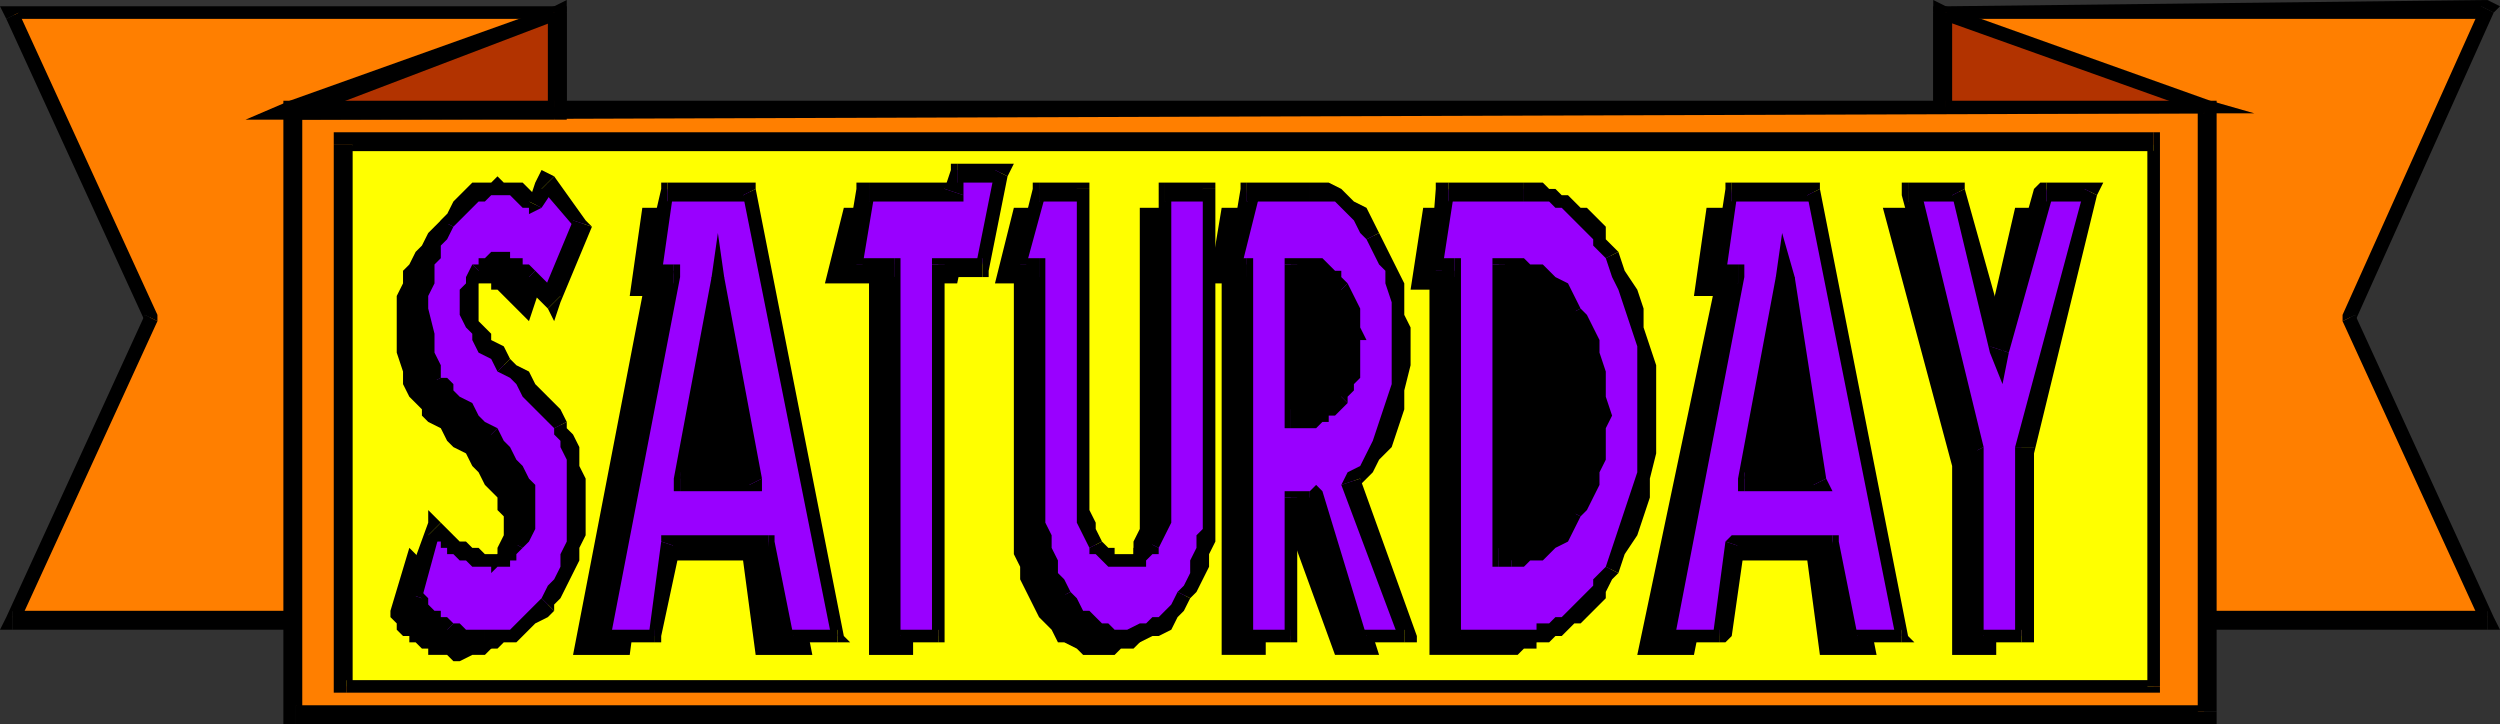 <svg xmlns="http://www.w3.org/2000/svg" fill-rule="evenodd" height="115" preserveAspectRatio="none" stroke-linecap="round" width="397"><rect width="100%" height="100%" fill="#333333" stroke="none"/><style>.pen2{stroke:none}.brush3{fill:#ff7f00}.brush4{fill:#000}.brush5{fill:#b23300}.brush7{fill:#90f}</style><path class="pen2 brush3" d="M24 50 2 98h86V2H2l22 48z"/><path class="pen2 brush4" d="m2 97 1 2 22-48-2-1L1 98l1 2-1-2-1 2h2z"/><path class="pen2 brush4" d="m87 98 1-1H2v3h86l2-2-2 2h2v-2z"/><path class="pen2 brush4" d="m88 3-1-1v96h3V2l-2-1 2 1V1h-2z"/><path class="pen2 brush4" d="M3 2 2 3h86V1H2L1 3l1-2H0l1 2z"/><path class="pen2 brush4" d="M25 51v-1L3 2 1 3l22 48v-1l2 1v-1z"/><path class="pen2 brush3" d="m373 50 22 48h-86V2h86l-22 48z"/><path class="pen2 brush4" d="m395 100 1-2-22-48-2 1 22 48 1-2v3h2l-1-2z"/><path class="pen2 brush4" d="m307 98 2 2h86v-3h-86l1 1h-3v2h2z"/><path class="pen2 brush4" d="m309 1-2 1v96h3V2l-1 1V1h-2v1z"/><path class="pen2 brush4" d="m396 2-1-2-86 1v2h86l-1-2 2 1 1-1-2-1z"/><path class="pen2 brush4" d="M374 50v1l22-49-2-1-22 49v1-1 1z"/><path class="pen2 brush3" d="M350 113V17H47v97l303-1z"/><path class="pen2 brush4" d="m350 18-1-1v96h3V17l-2-1 2 1v-1h-2z"/><path class="pen2 brush4" d="m48 17-1 2 303-1v-2H47l-2 1 2-1h-2v1z"/><path class="pen2 brush4" d="m47 112 1 2V17h-3v97l2 1-2-1v1h2z"/><path class="pen2 brush4" d="m349 113 1-1H47v3h303l2-2-2 2h2v-2z"/><path class="pen2 brush5" d="M47 17 88 2v15H47z"/><path class="pen2 brush4" d="m90 2-2-1-42 15 1 3L89 3l-2-1h3V0l-2 1z"/><path class="pen2 brush4" d="m88 19 2-2V2h-3v15l1-1v3h2v-2z"/><path class="pen2 brush4" d="m46 16 1 3h41v-3H47v3l-1-3-7 3h8z"/><path class="pen2 brush5" d="M350 17 309 2v15h41z"/><path class="pen2 brush4" d="m310 2-2 1 42 15 1-2-42-15-2 1 2-1-2-1v2z"/><path class="pen2 brush4" d="m309 16 1 1V2h-3v15l2 1-2-1v1h2z"/><path class="pen2 brush4" d="M350 18v-2h-41v2h41l1-2-1 2h8l-7-2z"/><path class="pen2" style="fill:#ff0" d="M342 109V23H55v86h287z"/><path class="pen2 brush4" d="m342 24-1-1v86h2V23l-1-2 1 2v-2h-1z"/><path class="pen2 brush4" d="m56 23-1 1h287v-3H55l-2 2 2-2h-2v2z"/><path class="pen2 brush4" d="m55 108 1 1V23h-3v86l2 1-2-1v1h2z"/><path class="pen2 brush4" d="m341 109 1-1H55v2h287l1-1-1 1h1v-1zM88 39l-4 12-1-1-1-1-1-1-1-1-1-1h-1v-1h-5v1h-1l-1 1v1l-1 2v2l1 1v1l1 1v2l1 1 2 1 1 2 1 1 2 1 1 2 1 1 1 1 1 1 1 1 1 1v1l1 2v1l1 1v6l1 2-1 2v5l-1 2v2l-1 2-1 1-1 2-1 1-1 1-2 1-1 1-1 1h-2l-2 1h-1l-1-1h-3v-1h-1l-1-1h-1v-1h-1l-1-1v-1l-1-1v-1l3-10 1 1 1 1 1 1h1v1h2v1h5v-1h1v-1h1l1-2v-1l1-2v-3l-1-1v-2l-1-1-1-1-1-2-1-1-1-2-2-1-1-1-1-2-2-1-1-1v-1l-1-1-1-1-1-2v-2l-1-3v-9l1-2v-2l1-1 1-2 1-1 1-2 1-1 1-1 1-1h1l1-1h5v1h1l1 1 1 1 2-4 5 7zm14 8h-2l2-14h13l14 71h-9l-2-15h-16l-2 15h-9l11-57z"/><path class="pen2 brush4" d="M104 79h12l-6-32-6 32zm34-34h-7l3-12h13l1-2h7l-3 14h-7v59h-7V45zm46 53-1 1-1 2-1 1-1 1h-2l-1 1h-5l-1-1-2-1h-1l-1-2-1-1-1-1-1-2-1-2-1-2v-2l-1-2V45h-3l3-12h7v53l1 2 1 1v1l1 1h1l1 1h3l1-1h1v-1l1-1 1-1v-2l1-2V33h7v54l-1 2v2l-1 2v1l-1 2-1 2zm10-53h-2l2-12h11l2 1h1l1 1 2 1 1 1 1 2 1 1 1 2 1 2 1 2v2l1 2v15l-1 3v2l-2 3-1 2-2 3-1 1 8 25h-7l-8-22h-3v22h-7V45z"/><path class="pen2 brush4" d="M209 66v-1l1-1v-2l1-1v-8l-1-2-1-2-1-1v-1h-1v-1h-2v-1h-4v25h3l1-1h1v-1h1l1-1 1-1zm29-33h2l1 1h2v1h1l1 1 1 1h1l1 1 1 1 1 1v1l1 1 1 2 1 2 1 3 1 3 1 3 1 3v3l1 4v7l-1 3v4l-1 3-1 3-1 3-1 3-1 2-1 2-1 1v1l-1 1-1 1-1 1-1 1h-1l-1 1v1h-2l-1 1h-14V46h-3l2-13h12z"/><path class="pen2 brush4" d="M236 92h1l2-1h1l1-1 2-1 1-1 1-2 1-1 1-2 1-2v-2l1-2 1-2V62l-1-2v-2l-1-2-1-2-1-2-1-1-1-2-1-1-2-1-1-1h-2l-2-1h-2v47h2zm36-45h-3l2-14h13l14 71h-9l-2-15h-15l-3 15h-9l12-57z"/><path class="pen2 brush4" d="M273 79h12l-6-32-6 32zm34-46 7 26 6-26h8l-11 41v30h-7V74l-11-41h8z"/><path class="pen2 brush7" d="m93 36-5 12-1-1-1-1-1-1-1-1-1-1-1-1h-2v-1h-1l-1 1h-1v1h-1l-1 1v1l-1 2v2l1 1v1l1 1 1 2v1l2 1 1 2 1 1 2 1 1 2 1 1 1 1 1 1 1 1 1 1v1l1 2v1l1 1v4l1 2v4l-1 2v3l-1 2v2l-1 1-1 2-1 2-1 1-1 1-2 1-1 1-1 1h-2l-2 1-1-1h-4v-1h-1l-1-1-1-1h-1l-1-1v-1l-1-1v-1l3-10 1 1 1 1h1v1h1v1h2v1h5v-1h1v-1h1l1-2v-1l1-2v-3l-1-1v-2l-1-1-1-1-1-2-1-1-1-2-2-1-1-2-1-1-2-1v-1l-1-1-1-1-1-1-1-1v-3l-1-3v-8l1-1v-2l1-2v-1l1-2 1-1 1-2 1-1 1-1 1-1h1l1-1h5v1h1l1 1 1 1 2-4 6 7z"/><path class="pen2 brush4" d="m87 49 2-1 5-12-3-1-5 12h3l-2 2 1 2 1-3z"/><path class="pen2 brush4" d="M83 45h1v1h1v1l1 1 1 1 2-2h-1v-1l-1-1-1-1-1-1z"/><path class="pen2 brush4" d="M79 43h2l1 1 1 1 2-2-1-1h-1v-1h-2v-1h-2zm-2 1h1v-1h1v-3h-1l-1 1h-1v1h-1z"/><path class="pen2 brush4" d="M76 48v-3l1-1-2-2-1 2v1l-1 1v2zm5 9-1-2-2-1v-1l-1-1-1-1v-3h-3v2l1 2 1 1v1l1 2 2 1 1 2z"/><path class="pen2 brush4" d="m90 67-1-2-1-1-1-1-1-1-1-1-1-2-2-1-1-1-2 2 2 1 1 1 1 2 1 1 1 1 1 1 1 1 1 1z"/><path class="pen2 brush4" d="M93 80v-4l-1-2v-3l-1-2-1-1v-1l-2 1v1l1 1v1l1 2v7zm-5 17v-1l1-1 1-2 1-2 1-2v-2l1-2v-5h-3v6l-1 2v2l-1 2-1 1-1 2z"/><path class="pen2 brush4" d="M77 103h2l1-1h2l1-1 1-1 1-1 2-1 1-1-2-2-1 1-1 1-1 1-1 1-1 1h-4zm-7-2h1l1 1h2l1 1h2v-3h-3l-1-1h-1z"/><path class="pen2 brush4" d="M64 94v1l1 1 1 1v1h1l1 1 1 1 1 1 2-2-1-1h-1v-1h-1l-1-1v-1l-1-1v1z"/><path class="pen2 brush4" d="M70 83h-2l-4 11 3 1 3-11-2 1 2-2-2-2v2z"/><path class="pen2 brush4" d="M74 86h-1l-1-1-1-1-1-1-2 2 1 1h1v1h1v1h1l1 1zm4 2h-1l-1-1h-1l-1-1-1 3h1l1 1h3v1zm3-2h-1v1l-1 1h-1v3l1-1h2v-1h1v-1l1-1z"/><path class="pen2 brush4" d="M82 80v5l-1 1 2 1 1-1 1-2v-4zm-5-10 1 2 1 1 1 1 1 2 1 1v3h3v-3l-1-1-1-2-1-1-1-2-1-1-1-2z"/><path class="pen2 brush4" d="m68 61 1 1 1 1 1 1 1 1 1 1 1 1 1 2 2 1 2-2-2-1-1-1-1-2-2-1-1-1v-1l-1-1h-1z"/><path class="pen2 brush4" d="M66 49v7l1 3 1 2 2-1v-2l-1-2v-3l-1-4zm4-14-1 2-1 1-1 2v2l-1 1v6h2v-2l1-2v-3l1-1v-2l1-1 1-2z"/><path class="pen2 brush4" d="m79 28-1 1h-3l-1 1-1 1-1 1-1 2-1 1 2 1 1-1 1-1 1-1 1-1h1l1-1h1zm5 4h2l-1-1-1-1-1-1h-3l-1-1v3h2l1 1 1 1h1v1l2-1z"/><path class="pen2 brush4" d="m88 28-3 1-1 3 2 1 2-3h-2l2-2-2-1-1 2z"/><path class="pen2 brush4" d="m94 36-1-1-5-7-2 2 6 7-1-2 3 1-1-1z"/><path class="pen2 brush7" d="M107 43h-3l2-13h13l14 71h-9l-2-15h-15l-3 15h-9l12-58z"/><path class="pen2 brush4" d="m102 43 2 2h3v-3h-3l1 2-3-1v2h2z"/><path class="pen2 brush4" d="m106 29-1 1-3 13 3 1 2-14-1 2v-3h-1v1z"/><path class="pen2 brush4" d="m120 30-1-1h-13v3h13l-1-1 2-1v-1h-1z"/><path class="pen2 brush4" d="m133 102 1-1-14-71-2 1 14 70 1-1v2h2l-1-1z"/><path class="pen2 brush4" d="m123 101 1 1h9v-2h-9l2 1h-3v1h1z"/><path class="pen2 brush4" d="m122 88-1-1 2 14h3l-3-15-1-1 1 1v-1h-1z"/><path class="pen2 brush4" d="m108 87-1 1h15v-3h-15l-2 1 2-1h-2v1z"/><path class="pen2 brush4" d="m104 102 1-1 3-14-3-1-2 15 1-1v2h1v-1z"/><path class="pen2 brush4" d="m94 101 1 1h9v-2h-9l2 1h-3v1h1z"/><path class="pen2 brush4" d="m107 45-2-2-11 58h3l11-57-1-2 1 2v-2h-1zm1 31h12l-6-32-6 32z"/><path class="pen2 brush4" d="m119 77 1-2h-12v3h12l1-2-1 2h1v-2z"/><path class="pen2 brush4" d="M115 44h-2l6 33 2-1-6-32h-2 2l-1-7-1 7z"/><path class="pen2 brush4" d="m108 75 1 2 6-33h-2l-6 32 1 2-1-2v2h1z"/><path class="pen2 brush7" d="M142 42h-6l2-12h13l1-3h7l-3 15h-7v59h-7V42z"/><path class="pen2 brush4" d="m134 42 2 2h6v-3h-6l1 1h-3v2h2z"/><path class="pen2 brush4" d="m138 29-2 1-2 12h3l2-12-1 2v-3h-2v1z"/><path class="pen2 brush4" d="m150 30 1-1h-13v3h13l2-1-2 1h2v-1z"/><path class="pen2 brush4" d="m152 26-1 1-1 3 3 1v-3l-1 1v-3h-1v1z"/><path class="pen2 brush4" d="m160 28-1-2h-7v3h7l-1-2 2 1 1-2h-2z"/><path class="pen2 brush4" d="m156 44 1-1 3-15-2-1-3 15 1-1v3h1v-1z"/><path class="pen2 brush4" d="m150 42-1 2h7v-3h-7l-1 1 1-1h-1v1z"/><path class="pen2 brush4" d="m149 102 1-1V42h-2v59l1-1v2h1v-1z"/><path class="pen2 brush4" d="m141 101 1 1h7v-2h-7l1 1h-2v1h1z"/><path class="pen2 brush4" d="m142 44-1-2v59h2V42l-1-1 1 1v-1h-1z"/><path class="pen2 brush7" d="m188 95-1 1-1 2-1 1h-1l-2 1-1 1h-5l-1-1-2-1-1-1-1-1-1-1-1-2-1-1-1-2-1-2v-2l-1-2V42h-3l3-12h7v53l1 2 1 1v1l1 1h1l1 1h3l1-1h1l1-1v-1l1-1 1-2V30h7v54l-1 2v2l-1 2v1l-1 2-1 2z"/><path class="pen2 brush4" d="M178 102h3l2-1h1l2-1 1-2 1-1 1-2-2-1-1 2-1 1-1 1h-1l-1 1h-1l-2 1h-1zm-10-7 1 2 1 1 1 1 2 1 1 1 1 1h3v-2h-1l-1-1h-1l-1-1-1-1h-1l-1-2-1-1z"/><path class="pen2 brush4" d="m163 79 1 2v5l1 2v2l1 2 1 1 1 2 2-1-1-2-1-1v-2l-1-2v-2l-1-2v-4zm2-35-2-2v37h3V42l-1-1 1 1v-1h-1z"/><path class="pen2 brush4" d="m161 42 1 2h3v-3h-3l1 1h-2l-1 1 2 1z"/><path class="pen2 brush4" d="m165 29-1 1-3 12h2l3-11-1 1v-3h-1v1z"/><path class="pen2 brush4" d="m173 30-1-1h-7v3h7l-1-2h2v-1h-1z"/><path class="pen2 brush4" d="M173 79V30h-2v49zm2 7-1-2v-1l-1-2v-2h-2v4l1 2 1 2z"/><path class="pen2 brush4" d="M179 88h-2v-1h-1l-1-1-2 1v1h1l1 1 1 1h3zm3-2-1 1h-1v1h-1v2h3v-1l1-1h1v-1z"/><path class="pen2 brush4" d="M184 79v2l-1 2v1l-1 2 2 1 1-2 1-2v-4zm1-50-1 1v49h2V30l-1 2v-3h-1v1z"/><path class="pen2 brush4" d="m193 30-1-1h-7v3h7l-1-2h2v-1h-1z"/><path class="pen2 brush4" d="M193 79V30h-2v49zm-4 16 1-1 1-2 1-2v-2l1-2v-7h-2v5l-1 1v2l-1 2v2l-1 2-1 1z"/><path class="pen2 brush7" d="M198 42h-2l2-12h11l2 1h1l1 1 2 1 1 1 1 2 1 1 1 2 1 2 1 2v2l1 2v15l-1 3v2l-2 3-1 2-1 3-2 1 8 25h-7l-8-22h-3v22h-7V42z"/><path class="pen2 brush4" d="m195 42 1 2h2v-3h-2l1 2-2-1-1 2h2z"/><path class="pen2 brush4" d="m198 29-1 1-2 12 2 1 3-12-2 1v-3h-1v1z"/><path class="pen2 brush4" d="M208 29h-10v3h10zm11 8-1-2-1-2-2-1-1-1-1-1-2-1h-3v3h4l1 1 1 1 1 1 1 2 1 1z"/><path class="pen2 brush4" d="M224 55v-3l-1-2v-5l-1-2-1-2-1-2-1-2-2 1 1 2 1 2 1 1v2l1 3v7zm-8 21v1l2-2 1-2 2-2 1-3 1-3v-3l1-4v-3h-3v6l-1 3-1 3-1 3-1 2-1 2-2 1-1 2z"/><path class="pen2 brush4" d="m223 102 2-1-9-25-3 1 9 24 1-1v2h2v-1z"/><path class="pen2 brush4" d="m215 101 1 1h7v-2h-7l1 1h-2v1h1z"/><path class="pen2 brush4" d="m208 80-1-1 8 22h2l-7-23h-2 2l-1-1-1 1z"/><path class="pen2 brush4" d="M207 80h1v-2h-1zm-1-1-1 1h2v-2h-2l-1 1 1-1h-1v1z"/><path class="pen2 brush4" d="m205 102 1-1V79h-2v22l1-1v2h1v-1z"/><path class="pen2 brush4" d="m196 101 2 1h7v-2h-7l1 1h-3v1h2z"/><path class="pen2 brush4" d="m198 44-2-2v59h3V42l-1-1 1 1v-1h-1zm15 19v-1l1-1v-1l1-1v-9l-1-2-1-2-1-1v-1h-1v-1h-2v-1h-4v25h3l1-1h1l1-1 1-1 1-1z"/><path class="pen2 brush4" d="M214 54v4l-1 1v2l-1 1 2 2v-1l1-1v-1l1-1v-6h1zm-2-7 1 1v2l1 2v2h3l-1-2v-3l-1-2-1-2z"/><path class="pen2 brush4" d="M208 44h2v1h1v1l1 1 2-2-1-1v-1h-1l-1-1-1-1h-2zm-2-2-1 2h3v-3h-3l-1 1 1-1h-1v1z"/><path class="pen2 brush4" d="m205 65 1 2V42h-2v25l1 1-1-1v1h1z"/><path class="pen2 brush4" d="M207 65h-2v3h2zm5-3-1 1-1 1-1 1h-2v3h2l1-1h1v-1h1l1-1 1-1z"/><path class="pen2 brush7" d="M242 30h2l1 1h2l1 1 1 1 1 1h1l1 1 1 1 1 1v1l1 1 1 2 1 2 1 3 1 3 1 3 1 3v3l1 4v7l-1 3v4l-1 3-1 3-1 3-1 3-1 2-1 2-1 1v1l-1 1-1 1-1 1-1 1h-1v1l-1 1h-2l-1 1h-14V43h-3l2-13h12z"/><path class="pen2 brush4" d="m257 40-1-1-1-1v-2l-1-1-1-1-1-1h-1l-1-1-1-1h-1l-1-1h-1l-1-1h-3v3h4l1 1h1l1 1 1 1 1 1 1 1 1 1v1l1 1 1 1z"/><path class="pen2 brush4" d="M263 65v-7l-1-3-1-3v-3l-1-3-2-3-1-3-2 1 1 3 1 2 1 3 1 3 1 3v10zm-6 26 1-3 2-3 1-3 1-3v-3l1-4v-7h-3v10l-1 3-1 3-1 3-1 3-1 3z"/><path class="pen2 brush4" d="M242 102h4l1-1h1l1-1 1-1h1l1-1 1-1 1-1 1-1v-1l1-2 1-1-2-1-1 1-1 1v1l-1 1-1 1-1 1-1 1-1 1h-1l-1 1h-2v1h-2zm-13-1 2 1h11v-2h-11l1 1h-3v1h2z"/><path class="pen2 brush4" d="m231 44-2-1v58h3V43l-1-2 1 2v-2h-1z"/><path class="pen2 brush4" d="m227 43 1 1h3v-3h-3l1 2h-2l-1 1h2z"/><path class="pen2 brush4" d="m230 29-2 1-1 13h2l2-13-1 2v-3h-2v1z"/><path class="pen2 brush4" d="M242 29h-12v3h12zm-2 60 2-1h2l1-1 2-1 1-1 1-2 1-1 1-2 1-2 1-2v-2l1-2V59l-1-2v-2l-1-2-1-2-1-2-1-1-1-2-1-1-2-1-1-1h-1l-1-1h-4v47h2z"/><path class="pen2 brush4" d="m249 81-1 2-1 1-1 1-1 1h-1l-1 1h-3v3h2l1-1h2l1-1 1-1 2-1 1-2 1-2z"/><path class="pen2 brush4" d="M253 66v4l-1 2v2l-1 2v2l-1 1-1 2 2 1 1-1 1-2 1-2v-2l1-2v-5l1-2zm-4-16 1 2 1 1v2l1 2v2l1 2v5h3l-1-3v-4l-1-3v-2l-1-2-1-2-1-1z"/><path class="pen2 brush4" d="M240 44h4l1 1 1 1 1 1 1 1 1 2 2-1-1-2-1-2-2-1-1-1-1-1h-2l-1-1h-2zm-1-2-1 2h2v-3h-2l-1 1 1-1h-1v1z"/><path class="pen2 brush4" d="m238 87 1 2V42h-2v47l1 1-1-1v1h1z"/><path class="pen2 brush4" d="M240 87h-2v3h2z"/><path class="pen2 brush7" d="M276 43h-3l2-13h13l14 71h-8l-3-15h-15l-3 15h-9l12-58z"/><path class="pen2 brush4" d="m272 43 1 2h3v-3h-3l1 2-2-1-1 2h2z"/><path class="pen2 brush4" d="m275 29-1 1-2 13 2 1 2-14-1 2v-3h-1v1z"/><path class="pen2 brush4" d="m289 30-1-1h-13v3h13l-1-1 2-1v-1h-1z"/><path class="pen2 brush4" d="m302 102 1-1-14-71-2 1 14 70 1-1v2h2l-1-1z"/><path class="pen2 brush4" d="m292 101 2 1h8v-2h-8l1 1h-3v1h2z"/><path class="pen2 brush4" d="m291 88-1-1 2 14h3l-3-15-1-1 1 1v-1h-1z"/><path class="pen2 brush4" d="m277 87-1 1h15v-3h-15l-2 1 2-1h-1l-1 1z"/><path class="pen2 brush4" d="m273 102 2-1 2-14-3-1-2 15 1-1v2h1l1-1z"/><path class="pen2 brush4" d="m263 101 1 1h9v-2h-9l2 1h-3v1h1z"/><path class="pen2 brush4" d="m276 45-2-2-11 58h3l11-57-1-2 1 2v-2h-1zm1 31h12l-6-32-6 32z"/><path class="pen2 brush4" d="m288 77 1-2h-12v3h12l1-2-1 2h2l-1-2z"/><path class="pen2 brush4" d="M285 44h-3l6 33 2-1-5-32h-3 3l-2-7-1 7z"/><path class="pen2 brush4" d="m277 75 2 2 6-33h-3l-6 32 1 2-1-2v2h1z"/><path class="pen2 brush7" d="m311 30 7 26 7-26h7l-11 41v30h-7V71l-11-41h8z"/><path class="pen2 brush4" d="M316 55h3l-7-25-2 1 6 25h3-3l2 5 1-5z"/><path class="pen2 brush4" d="m325 29-2 1-7 25 3 1 7-25-1 1v-3h-1l-1 1z"/><path class="pen2 brush4" d="m333 31-1-2h-7v3h7l-1-2 2 1 1-2h-2z"/><path class="pen2 brush4" d="M323 71v1l10-41-2-1-11 41z"/><path class="pen2 brush4" d="m321 102 2-1V71h-3v30l1-1v2h2v-1z"/><path class="pen2 brush4" d="m313 101 1 1h7v-2h-7l1 1h-2v1h1z"/><path class="pen2 brush4" d="M313 72v-1 30h2V71z"/><path class="pen2 brush4" d="m303 29-1 2 11 41 2-1-10-41-2 2v-3h-1v2z"/><path class="pen2 brush4" d="m312 30-1-1h-8v3h8l-1-1 2-1v-1h-1z"/></svg>
